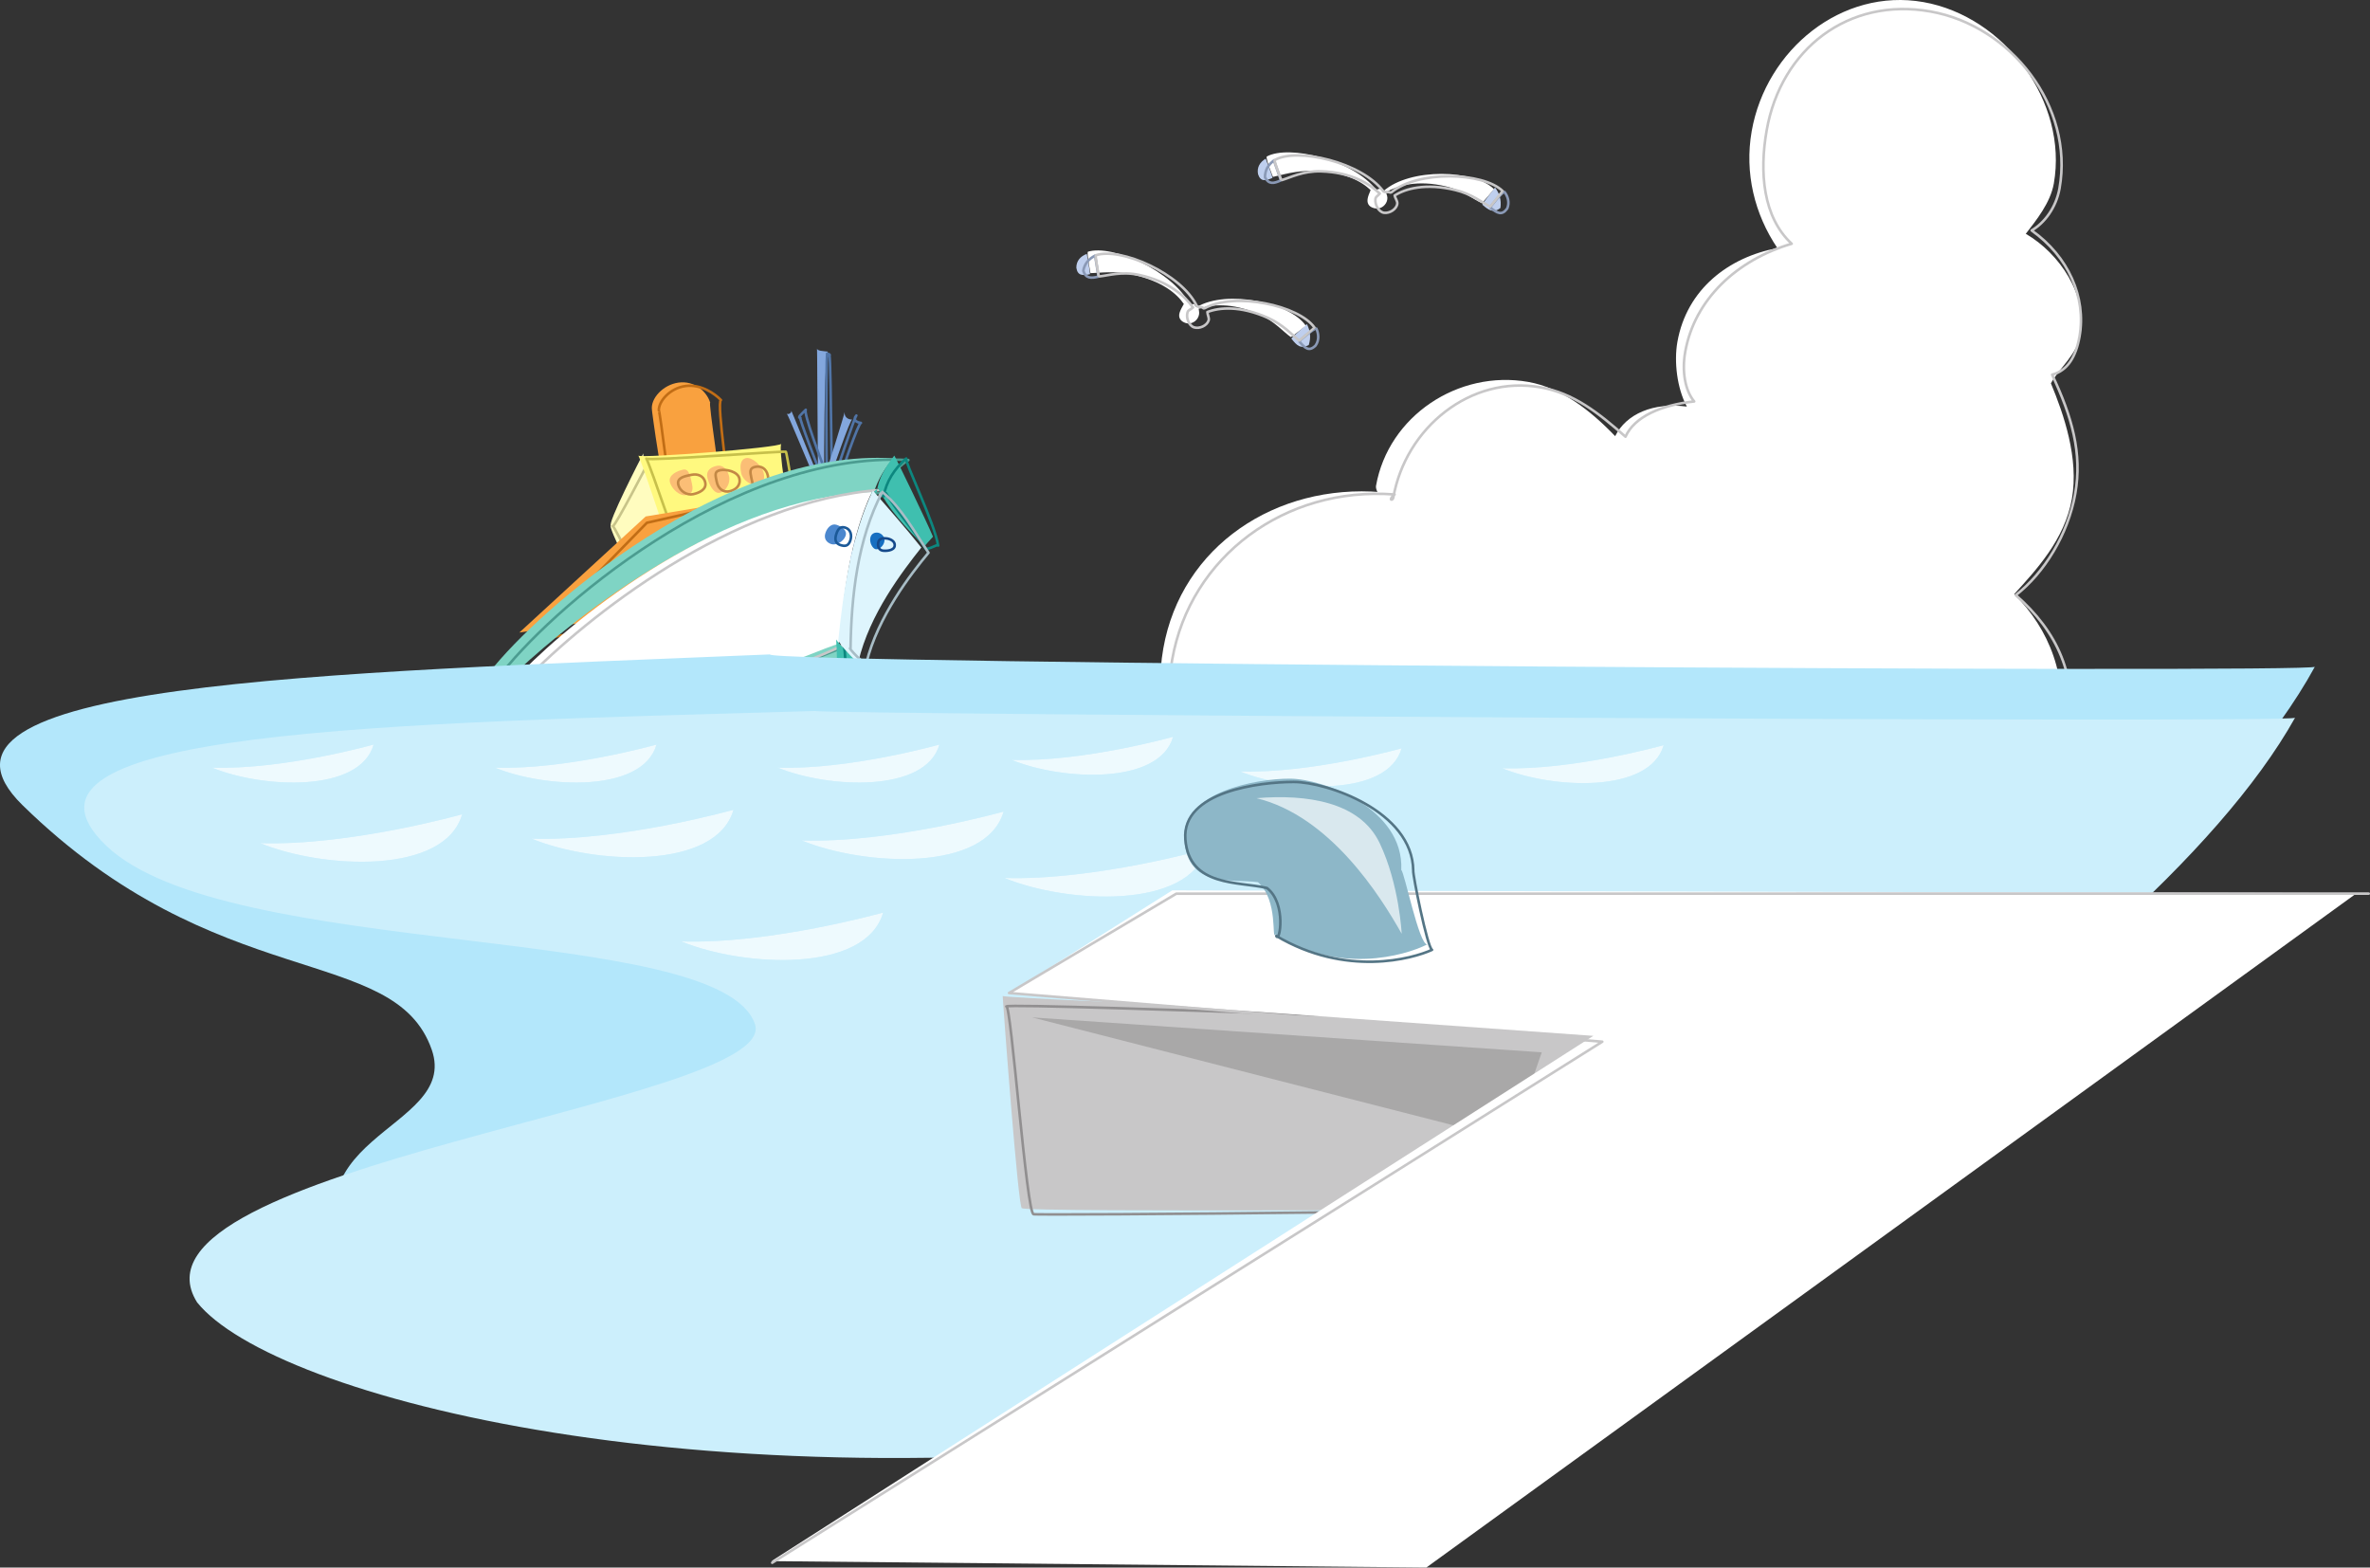 <svg xmlns="http://www.w3.org/2000/svg" width="736.612" height="487.199"><rect width="100%" height="100%" fill="#333333" stroke="none"/><defs><clipPath id="a"><path d="M239 276h494v211.148H239Zm0 0"/></clipPath><clipPath id="b"><path d="M239 277h497.61v210H239Zm0 0"/></clipPath></defs><path fill="#fff" d="M626.022 184.66c6.73-7.407 15.692-16.907 17.938-29.641 2.215-12.55-2.524-26.266-6.527-35.89 2.668-4.786 8.105-8.958 9.195-15.145 2.152-12.203-6.352-25.13-17-31.32 3.262-4.208 7.66-9.66 8.71-15.602C642.809 31.718 623.149 5.12 597.8.648c-25.344-4.469-48.883 14.754-53.356 40.097-2.3 13.051.918 25.891 7.985 36.36-15.114 2.808-28.192 12.773-31.086 29.183-1.063 6.028-.164 14.297 2.941 20.079-10.41-1.36-18.84 2.257-22.277 9.195-7.79-8.13-16.781-15.051-27.02-16.86-21.726-3.828-43.484 10.598-47.316 32.325-.192 1.09 1.07 3.62 1.613 1.941-32.558-2.723-62.086 16.645-67.719 48.57-5.644 32.008 14.875 64.504 46.926 70.57-.043-.421 178.465-4.324 180.711-6.542 23.098 6.691 46.316-12.02 50.785-37.364 3.102-17.562-3.129-32.77-13.965-43.543"/><path fill="none" stroke="#c8c7c8" stroke-linecap="round" stroke-linejoin="round" stroke-width=".8" d="M626.522 184.976c8.801-6.879 16.235-18.813 18.48-31.547 2.216-12.55-.995-23.836-7.183-36.977 4.852-1.27 7.414-5.664 8.508-11.851 2.152-12.207-3.48-24.906-14.871-32.977 4.004-2.328 7.613-7.136 8.66-13.078 4.473-25.344-14.855-50.52-40.203-54.988-25.344-4.473-46.348 11.594-50.816 36.937-2.305 13.047-1.164 26.98 7.773 35.262-16.988 4.996-30.21 17.258-33.105 33.668-1.063 6.027-.016 12 2.804 15.348-10.125 1.074-18.554 4.687-21.355 10.957-8.43-7.457-16.188-13.547-26.426-15.352-21.727-3.832-41.906 12.559-45.738 34.285-.196 1.09-1.739.825.394-.98-34.152-2.598-63.492 19.394-69.12 51.32-5.645 32.008 14.687 61.875 46.816 66.008-.122 1.516 178.382-2.387 180.714-4.937 23.016 7.023 46.54-12.79 51.008-38.137 3.102-17.563-3.433-31.664-16.34-42.961zm0 0"/><path fill="#83a7dd" d="M256.94 171.179c-1.12.305-1.12-62.082.446-61.89-1.567-.192-3.325-.192-3.45-.938.125.746.125 63.133 1.106 61.465-.98 1.668.777 1.668 1.898 1.363"/><path fill="none" stroke="#5074a6" stroke-linecap="round" stroke-linejoin="round" stroke-width=".8" d="M259.507 171.28c-1.117 1.044-1.117-61.343-1.73-60.636.613-.707-1.145-.707-.657-.727-.488.02-.488 62.407 1.18 62.239-1.668.168.09.168 1.207-.875zm0 0"/><path fill="#83a7dd" d="M268.66 182.769c-.68-.512-22.36-54.672-22.81-55.34.45.668-.617 1.543-1.292 1.16.675.383 22.351 54.54 24 53.035-1.649 1.504-.579.633.101 1.145"/><path fill="none" stroke="#5074a6" stroke-linecap="round" stroke-linejoin="round" stroke-width=".8" d="M272.046 182.687c-1.496.41-23.176-53.75-21.61-55.328-1.566 1.578-2.636 2.453-1.648 2.539-.988-.086 20.691 54.07 20.793 54.722-.102-.652.969-1.523 2.465-1.933zm0 0"/><path fill="#83a7dd" d="M244.8 183.925c-.239 1.23 17.601-54.308 17.699-55.84-.098 1.532 1.031 2.328 2.367 2.317-1.336.011-19.176 55.55-19.426 54.215.25 1.335-.879.539-.64-.692"/><path fill="none" stroke="#5074a6" stroke-linecap="round" stroke-linejoin="round" stroke-width=".8" d="M246.448 186.218c.684-.223 18.524-55.762 19.711-57.066-1.187 1.304-.062 2.101 1.418 2.293-1.48-.192-19.316 55.347-18.223 54.261-1.093 1.086-2.222.29-2.906.512zm0 0"/><path fill="#f9a13f" d="M220.757 125.218c-1.11-3.656-4.989-6.953-9.836-6.312-4.848.644-8.828 4.988-8.281 8.562-.176-.77 3.601 27.649 5.25 26.7-1.649.949 16.597-1.473 16.207-.68.39-.793-4.079-29.118-3.34-28.27"/><path fill="none" stroke="#c16d15" stroke-linecap="round" stroke-linejoin="round" stroke-width=".8" d="M224.07 124.335c-1.852-1.933-6.15-5.008-10.997-4.363-4.847.645-8.41 4.762-8.297 7.594.258-.028 4.035 28.39 3.254 27.129.781 1.261 19.028-1.16 18.2-1.477.828.316-3.641-28.012-2.16-28.883zm0 0"/><path fill="#fffcbf" d="M189.886 163.417c-1.29-.5 8.597 19.93 9.879 19.918-1.282.012 10.808-6.55 10.609-7.73.2 1.18-11.234-33.117-10.395-34.746-.84 1.629-11.382 22.058-10.093 22.558"/><path fill="none" stroke="#c8c489" stroke-linecap="round" stroke-linejoin="round" stroke-width=".8" d="M190.468 163.519c.699.238 10.586 20.668 10.14 19.625.446 1.043 12.535-5.52 12.774-5.39-.239-.13-11.672-34.427-11.457-34.868-.215.441-10.758 20.871-11.457 20.633zm0 0"/><path fill="#fff97f" d="M242.823 137.949c-.844 1.246-43.683 4.539-44.418 3.664.735.875 12.168 35.171 11.418 34.359.75.812 34.79-17.668 36.297-19.129-1.508 1.461-4.14-17.648-3.297-18.894"/><path fill="none" stroke="#c7c04b" stroke-linecap="round" stroke-linejoin="round" stroke-width=".8" d="M244.23 140.421c.32-.39-42.52 2.906-43.344 2.14.824.766 12.257 35.063 12.992 35.298-.735-.235 33.305-18.715 34.515-18.336-1.21-.38-3.843-19.492-4.164-19.102zm0 0"/><path fill="#fbbe76" d="M213.163 153.874c1.848-.386 2.379-1.222 1.922-3.402-.461-2.184-.883-4.906-2.727-4.516-1.847.391-4.62 1.621-4.164 3.805.461 2.184 3.125 4.504 4.969 4.113"/><path fill="none" stroke="#c38845" stroke-linecap="round" stroke-linejoin="round" stroke-width=".8" d="M215.397 153.6c1.844-.39 4.266-1.425 3.805-3.608-.46-2.18-2.46-2.801-4.305-2.415-1.847.391-4.558.778-4.097 2.957.46 2.184 2.75 3.458 4.597 3.067zm0 0"/><path fill="#fbbe76" d="M223.702 153.156c1.848-.391 3.371-2.903 2.91-5.086-.46-2.18-1.976-3.676-3.824-3.286-1.844.391-3.402 1.422-2.941 3.606.46 2.184 2.011 5.156 3.855 4.766"/><path fill="none" stroke="#c38845" stroke-linecap="round" stroke-linejoin="round" stroke-width=".8" d="M226.76 152.695c1.848-.391 3.505-1.782 3.044-3.965-.457-2.18-4.145-2.973-5.989-2.582-1.847.386-1.5 1.492-1.039 3.672.461 2.183 2.137 3.265 3.985 2.875zm0 0"/><path fill="#fbbe76" d="M235.304 150.632c1.847-.39 2.515-1.441 2.054-3.625-.46-2.183-3.601-5.023-5.445-4.637-1.848.391-2 2.5-1.54 4.684.458 2.184 3.083 3.965 4.93 3.578"/><path fill="none" stroke="#c38845" stroke-linecap="round" stroke-linejoin="round" stroke-width=".8" d="M236.472 153.284c1.843-.386 2.648-3.265 2.187-5.449-.46-2.18-2.066-3.125-3.914-2.734-1.848.39-1.637 1.48-1.176 3.664.461 2.18 1.055 4.91 2.903 4.52zm0 0"/><path fill="#f9a13f" d="m228.487 155.89-27.804 4.629-39.274 36.086 50.957-8.086 16.121-32.63"/><path fill="none" stroke="#c16d15" stroke-linecap="round" stroke-linejoin="round" stroke-width=".8" d="m230.476 155.796-29.418 6.688-35.77 36.586 48.04-8.184zm0 0"/><path fill="#7fd4c4" d="M271.448 153.445c1.461-4.641 3.871-8.465 6.301-10.996-52.906-3.254-110.242 46.832-125.531 66.386-1.188.875 9.23.875 8.699-.379 18.383-16.996 63.809-53.765 110.531-55.011"/><path fill="none" stroke="#4b9c90" stroke-linecap="round" stroke-linejoin="round" stroke-width=".8" d="M274.265 153.163c1.214-3.52 3.625-7.343 8.058-10.171-54.91-2.961-112.246 47.128-127.742 68.046-.98-.488 9.437-.488 10.187-2.12 17.102-16.614 62.524-53.387 109.497-55.755zm0 0"/><path fill="#7fd4c4" d="M260.55 198.46c-.117 1.364-24.832 11.25-24.766 11.004-.066.246 23.918.246 24.55-.262-.37-2.546-.093-5.824.36-10.32-.129 1.086-.261.942-.144-.422"/><path fill="none" stroke="#4b9c90" stroke-linecap="round" stroke-linejoin="round" stroke-width=".8" d="M264.19 200.558c-1.191.105-25.902 9.992-24.757 10.59-1.145-.598 22.84-.598 24.312-.004-1.21-3.649-.934-6.926-1.43-11.145.82.809.684.664 1.875.559zm0 0"/><path fill="#fff" d="M261.175 198.863c.84-14.18 3.27-32.23 9.793-45.942-46.242 1.77-91.668 38.54-108.719 55.871-.8.918 73.469.918 74.133.887-.664.031 24.05-9.855 23.902-9.43.149-.425.281-.28.89-1.386"/><path fill="none" stroke="#c8c7c8" stroke-linecap="round" stroke-linejoin="round" stroke-width=".8" d="M264.702 201.331c-.117-15.808 2.313-33.859 9.52-49.117-46.93 3.317-92.352 40.09-110.797 59.035.593-.699 74.863-.699 75.039-.687-.176-.012 24.535-9.899 24.21-10.445.325.546.462.69 2.028 1.214zm0 0"/><path fill="#3fbfaf" d="M272.89 151.745c3.168 6.258 8.507 12.168 14.5 18.098.187-.46 1.378-1.652 2.597-3.027-1.875-4.555-11.761-24.989-12.031-25.219-2.637 3.383-5.047 7.207-5.426 11.379-1.394.078-1.144.062.36-1.23"/><path fill="none" stroke="#0c877f" stroke-linecap="round" stroke-linejoin="round" stroke-width=".8" d="M275.378 153.304c3.246 5.543 8.59 11.45 12.437 17.348 2.332-.43 3.524-1.621 3.754-1.086-.89-6.469-10.773-26.899-9.914-27.063-3.765 3.317-6.176 7.14-7.031 11.77-.918-.38-.668-.395.754-.969zm0 0"/><path fill="#3fbfaf" d="M260.429 208.335c-.727 1.375 5.273 1.375 4.511 1.785.965-1.558 1.211-2.695 2.594-5.128-1.105 1.304-6.969-5.024-7.648-6.235.355 4.621.078 7.899.543 9.578"/><path fill="none" stroke="#0c877f" stroke-linecap="round" stroke-linejoin="round" stroke-width=".8" d="M263.823 210.613c-1.55-.063 4.45-.063 6.145-1.493-1.492.282-1.25-.855-.246-1.34-.727-.64-6.586-6.972-7.293-6.316.382 2.754.105 6.031 1.394 9.149zm0 0"/><path fill="#def5fd" d="M271.417 152.581c-.031.457-.281.473.027-.457-7 14.508-9.43 32.559-10.89 46.801.011 1.043 5.875 7.371 6.23 6.781 3.43-14.812 13.77-28.207 19.563-35.52-4.95-6.273-10.29-12.183-14.93-17.605"/><path fill="none" stroke="#a8bdc6" stroke-linecap="round" stroke-linejoin="round" stroke-width=".8" d="m274.866 153.445-.629-.555c-7.754 14.719-9.652 32.633-9.883 48.664-1.218-.746 4.641 5.586 4.93 4.504 3.5-14.324 13.836-27.719 19.297-34.262-4.613-7.043-8.668-14.074-13.715-18.351zm0 0"/><path fill="#176fc1" d="M272.222 170.71c-.98-.148-1.97-1.918-1.743-3.41.227-1.492 1.414-1.887 2.391-1.738.977.148 2.238 1.172 2.012 2.664-.23 1.496-1.684 2.633-2.66 2.484"/><path fill="none" stroke="#15498b" stroke-linecap="round" stroke-linejoin="round" stroke-width=".8" d="M274.366 171.14c-.976-.148-1.648-.969-1.422-2.461.23-1.492 1.778-1.457 2.758-1.312.977.148 2.602.824 2.371 2.316-.222 1.496-2.726 1.605-3.707 1.457zm0 0"/><path fill="#4b87ce" d="M258.366 169.109c-1.465-.492-2.41-1.692-1.808-3.48.597-1.79 1.996-3.009 3.46-2.516 1.465.492 3.407 1.632 2.801 3.421-.597 1.79-2.988 3.067-4.453 2.575"/><path fill="none" stroke="#1b5998" stroke-linecap="round" stroke-linejoin="round" stroke-width=".8" d="M261.151 169.386c-1.465-.492-1.8-1.691-1.199-3.48.602-1.79 1.406-2.372 2.867-1.88 1.465.493 2.067 2.18 1.465 3.97-.601 1.788-1.672 1.882-3.133 1.39zm0 0"/><path fill="#b3e7fb" d="M391.093 439.046c81.152-21.707 279.64-142.469 328.379-231.82 1.144 2.05-482.403-.961-480.157-3.832-142.34 5.883-271.129 8.84-232.312 46.86 60.59 59.35 115.59 42.71 127.191 76.01 8.938 25.669-51.246 26.61-22.21 72.165 23.687 29.766 91.945 68.441 279.109 40.617"/><path fill="#cceffc" d="M253.417 220.976C119.39 224.85-4.376 226.898 32.925 262.76c37.3 35.867 190.656 23.77 201.703 55.484 8.515 24.446-199.883 44.332-173.371 86.532 23.703 29.53 159.992 65.398 337.398 39.422 78.133-21.196 267.168-136.207 314.66-221.118.016 1.77-460.504-1.101-459.898-2.105zm111.187 8.016c-4.304 15.066-34.433 13.632-50.214 7.175 22.238.719 50.214-7.175 50.214-7.175zm-72.628 2.421c-4.305 15.067-34.434 13.63-50.215 7.176 22.238.715 50.215-7.176 50.215-7.176zm-175.856 0c-4.305 15.067-34.434 13.63-50.215 7.176 22.238.715 50.215-7.176 50.215-7.176zM80.862 262.05c27.797.899 62.77-8.965 62.77-8.965-5.383 18.828-43.04 17.035-62.77 8.965zm123.184-30.637c-4.305 15.067-34.43 13.63-50.211 7.176 22.234.715 50.21-7.176 50.21-7.176zm-38.84 29.239c27.793.894 62.766-8.97 62.766-8.97-5.38 18.829-43.04 17.036-62.766 8.97zm46.512 31.941c27.797.895 62.765-8.969 62.765-8.969-5.379 18.832-43.039 17.04-62.765 8.97zm37.437-31.383c27.793.899 62.762-8.968 62.762-8.968-5.379 18.832-43.035 17.039-62.762 8.968zm62.988 11.657c27.797.898 62.766-8.965 62.766-8.965-5.379 18.828-43.039 17.035-62.766 8.965zm73.262-33.114c22.238.719 50.211-7.172 50.211-7.172-4.3 15.063-34.43 13.63-50.21 7.172zm81.461-.984c22.238.715 50.211-7.176 50.211-7.176-4.3 15.063-34.43 13.629-50.21 7.176"/><path fill="#eefafe" d="M291.976 231.413s-27.977 7.891-50.215 7.176c15.78 6.453 45.91 7.89 50.215-7.176m-87.93 0s-27.977 7.891-50.211 7.176c15.781 6.453 45.906 7.89 50.21-7.176m-87.925 0s-27.977 7.891-50.215 7.176c15.781 6.453 45.91 7.89 50.215-7.176m133.035 29.797c19.727 8.07 57.383 9.864 62.762-8.968 0 0-34.969 9.867-62.762 8.968m-168.293.84c19.73 8.07 57.387 9.863 62.77-8.965 0 0-34.973 9.864-62.77 8.965m130.856 30.543c19.726 8.07 57.386 9.863 62.765-8.969 0 0-34.968 9.864-62.765 8.97m100.425-19.727c19.727 8.07 57.387 9.863 62.766-8.965 0 0-34.969 9.863-62.766 8.965m-84.171-21.184s-34.973 9.863-62.766 8.969c19.727 8.066 57.387 9.859 62.766-8.97m136.632-22.69s-27.976 7.894-50.214 7.175c15.78 6.457 45.91 7.89 50.214-7.175m20.801 10.761c15.781 6.457 45.91 7.89 50.211-7.172 0 0-27.973 7.891-50.21 7.172m81.46-.984c15.781 6.453 45.91 7.887 50.211-7.176 0 0-27.973 7.89-50.21 7.176"/><path fill="#c8c7c8" d="M497.796 376.085c.277-.441 31.902-56.547 32.453-58.77-.55 2.223-218.617-6.792-218.61-7.761-.007.969 4.891 67.418 6 65.93-1.109 1.488 180.434.16 180.157.601"/><path fill="none" stroke="#918f90" stroke-linecap="round" stroke-linejoin="round" stroke-width=".8" d="M500.226 374.39c.417 2.094 32.042-54.012 33.628-55.496-1.586 1.484-219.652-7.531-221.086-6.09 1.434-1.441 6.329 65.008 8.504 64.566-2.175.442 179.371-.886 178.954-2.98zm0 0"/><path fill="#bfcfee" d="M334.534 83.206c.375 2.504 1.906 2.485 4.192 2.036.277.035-.965-6.356-.942-6.336-1.984.734-3.262 2.195-3.25 4.3m71.649 17.493c-.227.293-5.16 4.64-4.817 4.53 1.672 2.192 2.934 3.333 5.406 2.013.743-2.372.489-4.407-.59-6.543"/><path fill="#fff" d="M371.956 95.433c-.766-.316-.477-.79-.805-.895-.414-.136-1.425.133-1.281.204-5.293-10.528-24.246-18.887-31.758-16.5-.351.644.89 7.035.82 6.66 2.919-.082 7.434-.774 12.942.418 9.41 2.039 13.945 6.03 16.07 9.152-.57 1.035-1.043 1.86-1.285 2.605-.535 1.637.227 2.786 1.863 3.32 1.637.536 3.473-.503 4.012-2.14.266-.816.2-1.144.02-2.324 3.832-1.215 10.136-2.094 18.773 1.758 4.856 2.168 7.7 5.597 9.758 6.992-.063.656 4.87-3.691 4.765-3.445-4.78-7.153-24.472-11.418-33.894-5.805"/><path fill="#bfcfee" d="M391.015 54.167c.785 2.36 2.285 2.063 4.449 1.149.281.035-2.113-6.02-2.086-6-1.817 1.082-2.8 2.75-2.363 4.851m73.652 4.094c-.227.293-4.281 5.473-3.938 5.36 2.02 1.788 3.47 2.675 5.614 1.03.34-2.57-.282-4.523-1.676-6.39"/><path fill="#fff" d="M429.987 59.402c-.8-.266-.535-.68-.879-.723-.43-.059-1.441.285-1.285.434-7.133-9.485-27.293-14.239-34.12-10.461-.352.644 2.042 6.699 1.968 6.324 2.785-.598 7.062-2.024 12.695-1.856 9.625.282 14.852 3.297 17.633 5.957-.488 1.141-.848 2.047-.95 2.829-.23 1.703.84 2.66 2.548 2.886 1.707.227 3.351-1.12 3.582-2.828.113-.851-.11-1.148-.41-2.25 3.453-1.922 9.574-3.965 18.769-1.758 5.172 1.243 8.512 4.121 10.91 5.118-.062.66 3.992-4.52 3.887-4.278-5.961-6.137-26.102-6.73-34.348.606"/><path fill="none" stroke="#8a99b6" stroke-linecap="round" stroke-linejoin="round" stroke-width=".8" d="M336.694 84.171c.785 2.38 2.317 2.36 4.633 1.828.246.118-1-6.273-.906-6.586-2.055 1.067-3.328 2.528-3.727 4.758zm72.43 17.942c-.598-.282-5.535 4.07-5.34 3.949 1.824 2.199 3.086 3.34 5.102 1.332 1.199-1.684.945-3.719.238-5.281zm0 0"/><path fill="none" stroke="#c8c7c8" stroke-linecap="round" stroke-linejoin="round" stroke-width=".8" d="M374.42 95.796c-.66.16-.327-.125-.655-.23-.414-.137-1.47-.055-1.809-.516-4.809-9.996-23.762-18.355-31.375-15.7-.254.376.992 6.767.957 6.579 2.879-.27 7.043-1.668 12.55-.473 9.407 2.04 14.302 6.735 16.7 10.102-.844.789-1.434.734-1.68 1.48-.535 1.637.364 4.168 2 4.704 1.637.539 3.996-.485 4.532-2.122.265-.816-.336-1.668-.375-2.644 3.691-1.418 10.175-2.04 18.812 1.812 4.856 2.164 7.52 5.34 9.691 7.028-.18.367 4.758-3.985 4.766-4.02-4.894-6.87-24.586-11.137-34.113-6zm0 0"/><path fill="none" stroke="#8a99b6" stroke-linecap="round" stroke-linejoin="round" stroke-width=".8" d="M393.175 55.132c1.191 2.235 2.695 1.934 4.894.945.246.114-2.148-5.941-2.054-6.253-1.883 1.414-2.868 3.082-2.84 5.308zm74.433 4.543c-.597-.285-4.652 4.899-4.46 4.777 2.171 1.797 3.62 2.684 5.308.352.797-1.883.176-3.836-.848-5.129zm0 0"/><path fill="none" stroke="#c8c7c8" stroke-linecap="round" stroke-linejoin="round" stroke-width=".8" d="M432.452 59.765c-.695.21-.387-.016-.726-.059-.434-.058-1.489.098-1.817-.285-6.648-8.953-26.808-13.707-33.734-9.66-.254.375 2.14 6.43 2.105 6.242 2.746-.781 6.668-2.918 12.297-2.75 9.625.281 15.211 4.004 18.266 6.906-.766.899-1.239.926-1.344 1.708-.227 1.703.98 4.042 2.684 4.273 1.707.227 3.875-1.102 4.101-2.809.113-.851-.644-1.675-.808-2.57 3.316-2.129 9.617-3.914 18.812-1.707 5.168 1.242 8.332 3.863 10.848 5.152-.18.368 3.875-4.816 3.886-4.847-6.078-5.86-26.218-6.453-34.57.406zm0 0"/><path fill="#a9a8a8" d="m320.741 316.206 158.45 10.864-9.47 27.289zm0 0"/><g clip-path="url(#a)" transform="translate(.003 .05)"><path fill="#fff" d="m732.488 277.54-368.14-.86-51.051 32.175 181.922 13.043-255.457 163.258 203.547 1.992"/></g><g clip-path="url(#b)" transform="translate(.003 .05)"><path fill="none" stroke="#c8c7c8" stroke-linecap="round" stroke-linejoin="round" stroke-width=".8" d="m736.21 277.695-370.597.012-52.008 30.883 184.391 15.129L240.004 485.66"/></g><path fill="#8db7c8" d="M435.522 270.417c.926-19.168-24.379-28.406-34.707-28.406-10.332 0-33.859 4.18-32.71 19.098 1.148 14.922 14.402 11.945 22.89 13.07 6.43 5.762 4.137 18.387 5.438 16.207 19.355 12.512 40.015 6.77 47.168 3.137-2.563.191-7.153-22.762-8.079-23.106"/><path fill="#d9e8ee" d="M390.542 248.077c15.598-1.3 32.117 1.114 38.246 13.922 6.125 12.809 6.867 28.22 6.867 28.22-6.683-11.884-22.277-36.571-45.113-42.142"/><path fill="none" stroke="#547585" stroke-linecap="round" stroke-linejoin="round" stroke-width=".8" d="M439.245 270.574c-.227-18.485-26.832-27.536-37.16-27.536-10.332 0-34.817 2.883-33.668 17.805 1.144 14.922 16.66 13.05 25.355 15.156 6.223 4.782 3.93 17.407 2.899 14.89 21.687 12.849 42.347 7.106 48.414 4.325-1.477-.66-6.067-23.613-5.84-24.64zm0 0"/></svg>

